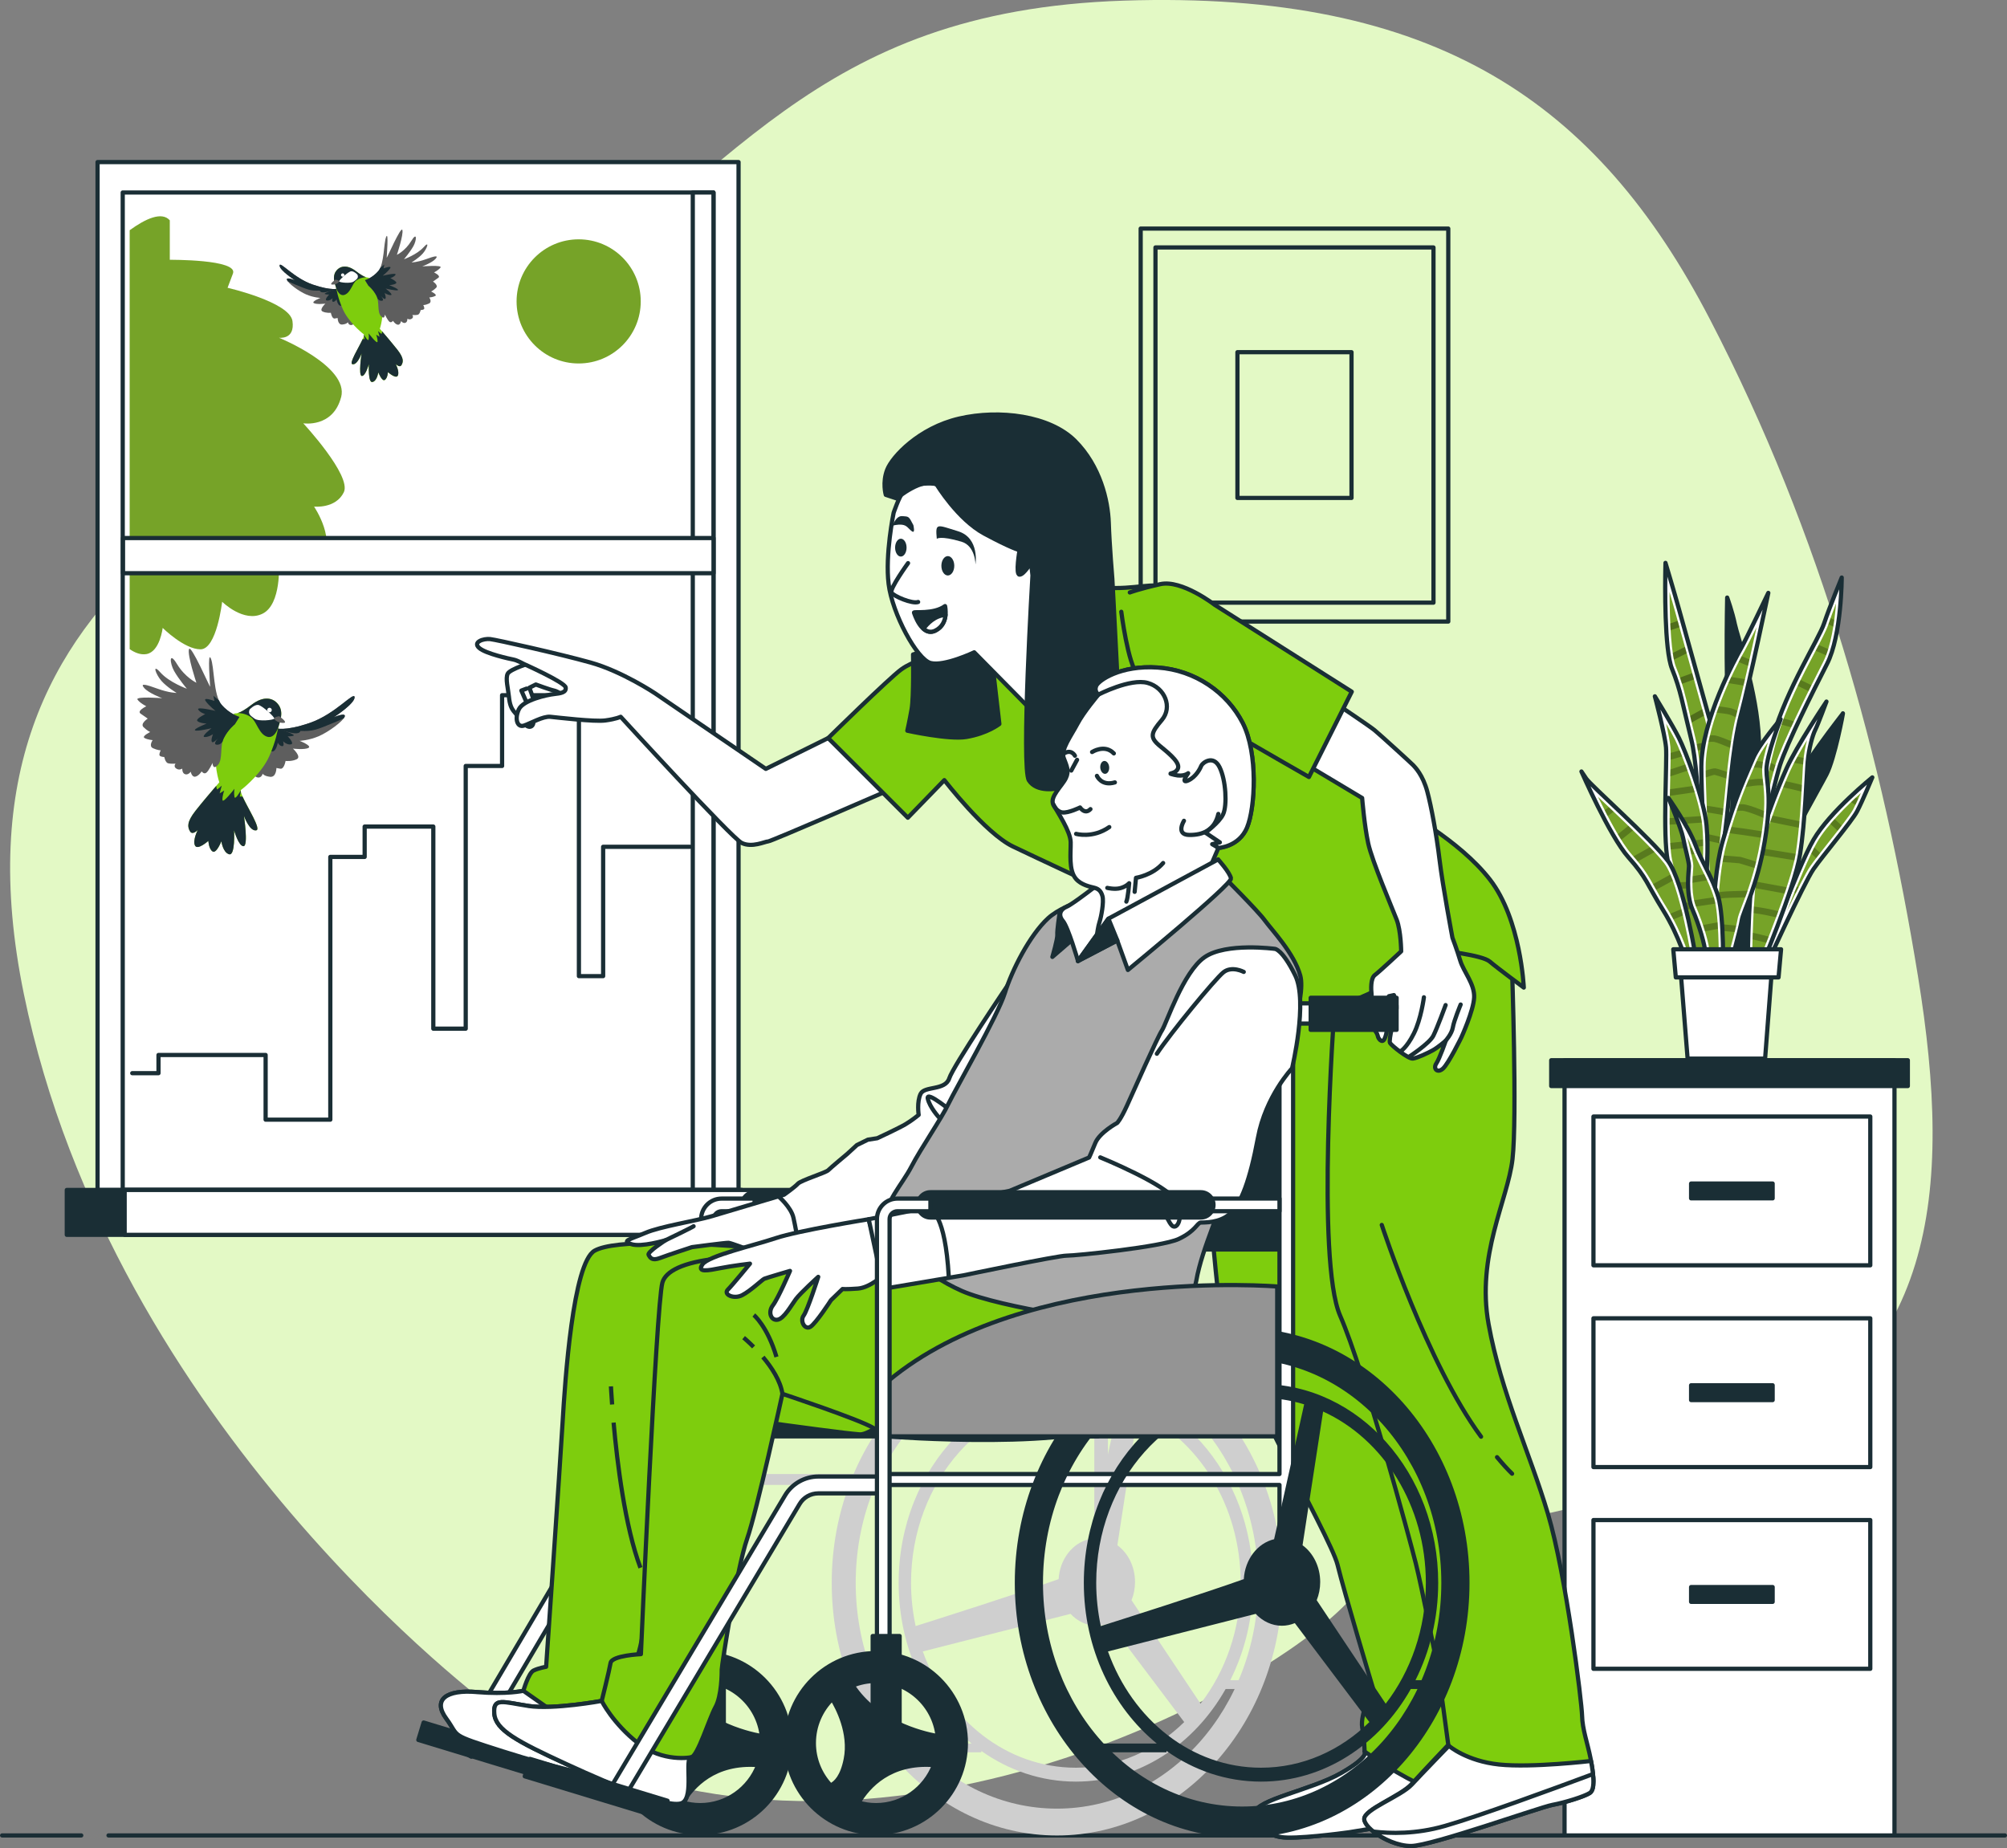 <svg xmlns="http://www.w3.org/2000/svg" id="Livello_2" data-name="Livello 2" viewBox="0 0 476.24 438.54"><rect x="0" y="0" width="476.24" height="438.54" fill="#808080" stroke="none"/><defs><style> .cls-1, .cls-2, .cls-3 { fill: none; } .cls-4, .cls-5, .cls-6, .cls-7, .cls-8, .cls-2 { stroke-linecap: round; stroke-linejoin: round; } .cls-4, .cls-5, .cls-6, .cls-7, .cls-8, .cls-2, .cls-3 { stroke: #1a2e35; } .cls-4, .cls-9 { fill: #1a2e35; } .cls-5 { fill: #949494; } .cls-6, .cls-10 { fill: #7ecd0d; } .cls-7 { fill: #ababab; } .cls-8, .cls-11 { fill: #fff; } .cls-12 { fill: #e3f9c5; } .cls-13 { fill: #cfcfcf; } .cls-14 { fill: #76a328; } .cls-15 { fill: #5e5e5e; } .cls-3 { stroke-miterlimit: 10; } .cls-16 { opacity: .33; } .cls-17 { opacity: .25; } </style></defs><g id="Livello_1-2" data-name="Livello 1"><g><path class="cls-12" d="M116.72,405.14S26.84,339.02,5.66,235.86C-15.52,132.69,71.6,111.87,122.71,76.9,173.82,41.93,192.63,2.58,266.68,.15c74.04-2.43,112.34,24.13,139.06,75.61,26.72,51.48,40.99,104.35,49.38,155.94s4.25,92.81-43.28,113.38c-47.53,20.57-69.59,11.55-92.17,35.23-22.58,23.68-125.63,77.29-202.96,24.82Z"></path><g><line class="cls-2" x1="19.28" y1="435.54" x2=".5" y2="435.54"></line><line class="cls-2" x1="475.74" y1="435.54" x2="25.75" y2="435.54"></line></g><g><rect class="cls-2" x="270.67" y="54.24" width="72.99" height="93.25"></rect><rect class="cls-2" x="274.18" y="58.72" width="65.97" height="84.29"></rect><rect class="cls-2" x="293.63" y="83.57" width="27.07" height="34.59"></rect></g><g><g><path class="cls-8" d="M418.62,230.2s9.48-20.77,11.71-23.98c2.23-3.21,9.06-11.29,10.32-13.66,1.25-2.37,3.63-8.09,3.63-8.09,0,0-10.04,8.09-13.94,14.78s-12.97,31.51-12.97,31.51l1.25-.56Z"></path><path class="cls-14" d="M423.95,216.36c2.6-6.59,5.5-13.55,7.28-16.6,2.36-4.04,7.11-8.68,10.34-11.6-.64,1.45-1.33,2.96-1.83,3.91-.69,1.31-3.42,4.75-5.82,7.79-1.8,2.27-3.49,4.42-4.43,5.77-.98,1.41-3.25,5.95-5.54,10.73Z"></path><g class="cls-17"><path d="M429.79,202.54l1.16,1.1c.3-.39,.62-.8,.95-1.23l-1.4-1.32c-.23,.44-.47,.93-.72,1.45Z"></path><path d="M426.1,211.94c.24-.49,.48-.97,.71-1.42l-.46-.11c-.2,.48-.4,.96-.59,1.45l.35,.08Z"></path><path d="M435.34,194.34c-.35,.39-.69,.78-1.02,1.17l1.74,1.63c.33-.42,.65-.83,.95-1.23l-1.68-1.57Z"></path><path d="M439.22,190.34l1.05,.64c.21-.44,.43-.91,.66-1.41l-.55-.33c-.38,.35-.77,.72-1.17,1.1Z"></path></g></g><path class="cls-4" d="M414.72,230.2s3.07-43.22,2.65-54.66-5.16-24.68-5.72-27.47c-.56-2.79-1.81-6.27-1.81-6.27,0,0-.56,25.65,.84,36.25,1.39,10.6-.56,22.45-.7,28.44-.14,6-1.53,22.87-1.53,22.87l6.27,.84Z"></path><g><path class="cls-8" d="M408.44,229.36s9.06-43.22,12.27-54.52c3.21-11.29,10.88-23.15,12.13-26.91s4.18-10.88,4.18-10.88c0,0,0,13.66-3.49,20.5-3.49,6.83-9.48,18.82-11.15,23.98-1.67,5.16-7.67,32.49-9.34,39.18-1.67,6.69-1.53,9.48-1.53,9.48l-3.07-.84Z"></path><path class="cls-14" d="M409.65,228.62c1.35-6.42,9.15-43.29,12.05-53.49,2.09-7.35,6.07-14.89,8.97-20.4,1.5-2.85,2.69-5.1,3.14-6.46,.47-1.4,1.17-3.28,1.87-5.09-.37,4.42-1.2,10.24-3.07,13.91-4.24,8.32-9.64,19.26-11.22,24.13-1.1,3.41-4.05,16.25-6.41,26.57-1.27,5.56-2.37,10.36-2.95,12.68-1.05,4.2-1.4,6.91-1.51,8.39l-.87-.24Z"></path><g class="cls-17"><path d="M423.25,170.49c-.18,.49-.36,.97-.53,1.46l2.3,.63c.22-.47,.44-.94,.66-1.42l-2.43-.66Z"></path><path d="M421.29,181.59l-1.1-.6c-.12,.5-.25,1.02-.38,1.56l1.04,.57c.16-.6,.31-1.11,.43-1.53Z"></path><path d="M433.86,148.15l1.17,.55c.09-.53,.17-1.07,.24-1.6l-.89-.42c-.19,.52-.36,1.02-.51,1.47Z"></path><path d="M433.32,155.49c.18-.47,.35-.96,.51-1.47l-2.27-.97c-.23,.44-.47,.9-.72,1.38l2.49,1.07Z"></path><path d="M426.58,162.75l2.56,1.24c.23-.46,.46-.93,.69-1.39l-2.57-1.25c-.23,.46-.45,.92-.68,1.39Z"></path></g></g><path class="cls-4" d="M410.25,229.08c.14-.98,8.78-28.58,12.83-37.92,4.04-9.34,14.08-21.47,14.22-21.89,.14-.42-1.95,10.74-3.9,14.5-1.95,3.76-7.25,12.69-11.01,21.33-3.76,8.64-7.95,22.17-8.09,23.01-.14,.84,.42,2.09,.42,2.09l-4.46-1.12Z"></path><g><path class="cls-8" d="M395.2,133.57s0,.35-.02,.97c-.08,4.05-.26,19.65,1.56,24.13,2.09,5.16,2.51,8.37,4.6,16.87,2.09,8.51,2.37,33.6,2.65,35.83,.28,2.23,4.04,18.96,4.04,18.96h4.88s-5.02-51.59-7.25-59.68c-2.23-8.09-6.13-22.03-7.25-26.07-1.12-4.04-3.21-11.01-3.21-11.01Z"></path><path class="cls-14" d="M408.85,229.3c-1.34-5.96-3.64-16.41-3.84-18.06-.06-.51-.14-2.61-.23-5.27-.3-8.46-.85-24.2-2.44-30.68-.56-2.26-.99-4.14-1.38-5.8-1.06-4.59-1.71-7.35-3.27-11.21-1.08-2.67-1.49-10.19-1.53-17.8,.45,1.55,.9,3.11,1.25,4.38,.46,1.68,1.41,5.08,2.52,9.05,1.56,5.58,3.43,12.3,4.73,17.02,2,7.25,6.35,50.76,7.11,58.37h-2.92Z"></path><g class="cls-16"><path d="M401.55,159.73l-2.92,1.06c.17,.5,.33,.99,.48,1.47l2.85-1.03c-.14-.5-.28-1-.42-1.5Z"></path><path d="M396.42,149.54l2.09-.71c-.15-.53-.29-1.03-.42-1.49l-1.76,.6c.02,.55,.05,1.08,.08,1.61Z"></path><path d="M400.24,155.03c-.11-.38-.21-.75-.31-1.12-.04-.13-.07-.27-.11-.4l-2.89,1.43c.08,.58,.17,1.11,.27,1.59l3.04-1.5Z"></path><path d="M405.62,175.92l-3.01,.64c.09,.48,.18,.99,.27,1.53l2.98-.63c-.08-.53-.16-1.05-.24-1.53Z"></path><path d="M404.35,169.82c-.14-.5-.28-1.01-.42-1.54l-2.88,1.6c.12,.5,.24,1.02,.37,1.57l2.94-1.63Z"></path></g></g><g><path class="cls-8" d="M406.02,230.34s-2.31-37.37-2.31-48.37,8.18-25.93,9.41-28.1c1.23-2.17,6.48-13.18,6.48-13.18,0,0-4.32,20.71-6.48,28.82-2.16,8.11-2.78,20.57-3.7,27.37-.93,6.81-1.23,23.03-1.23,26.94s-.15,6.52-.15,6.52h-2.01Z"></path><path class="cls-14" d="M406.99,229.3c-.36-5.95-2.25-37.48-2.25-47.34,0-10.95,8.33-25.92,9.28-27.59,.5-.88,1.62-3.12,2.79-5.52-1.44,6.69-3.44,15.7-4.69,20.39-1.53,5.72-2.3,13.66-2.92,20.04-.27,2.78-.53,5.41-.81,7.46-.93,6.86-1.24,23.28-1.24,27.08,0,2.45-.06,4.39-.11,5.49h-.05Z"></path><g class="cls-17"><path d="M407.87,167.61c-.18,.49-.36,.99-.54,1.5,1.39,.16,2.62,.32,3.1,.46,.33,.09,.84,.33,1.43,.64,.08-.33,.16-.65,.24-.96,.05-.18,.1-.38,.15-.57-.55-.27-1.04-.49-1.4-.59-.54-.15-1.69-.32-2.99-.47Z"></path><path d="M408.18,198.57l-2.91-.63c.02,.53,.05,1.06,.08,1.6l2.69,.58c.05-.54,.09-1.06,.14-1.55Z"></path><path d="M404.74,182.86c0,.5,.01,1.04,.02,1.62,1.04-.36,1.84-.6,2.08-.61,.27,.04,1.37,.39,2.8,.87,.05-.52,.11-1.05,.17-1.58-1.35-.45-2.46-.8-2.8-.83-.38-.04-1.25,.19-2.28,.52Z"></path><path d="M406.74,176.05c.47,.06,1.99,.65,3.8,1.41,.08-.53,.16-1.06,.24-1.58-1.7-.71-3.23-1.29-3.83-1.37-.3-.04-.71-.04-1.2-.01-.13,.53-.24,1.05-.35,1.57,.59-.05,1.07-.07,1.34-.03Z"></path><path d="M412.55,157.09l2.24,.91c.11-.51,.23-1.02,.34-1.53l-1.86-.76c-.21,.39-.45,.85-.73,1.38Z"></path><path d="M410.8,160.65c-.22,.47-.44,.96-.67,1.46l3.59,.56c.12-.5,.23-1,.35-1.51l-3.27-.51Z"></path><path d="M404.98,191.21c.02,.51,.04,1.03,.06,1.56,1.08,.16,2.36,.37,3.74,.62,.05-.5,.11-1.02,.16-1.55-1.38-.25-2.76-.48-3.96-.64Z"></path></g></g><g><path class="cls-8" d="M402.86,230.06s-5.86-19.8-7.11-25.79c-1.25-6-.14-23.7-.42-26.91-.28-3.21-2.65-12.13-2.65-12.13,0,0,4.18,6.83,5.72,9.9,1.53,3.07,6,14.64,6.55,20.77,.56,6.13-.14,11.01,0,14.36,.14,3.35,1.53,19.8,1.53,19.8h-3.63Z"></path><path class="cls-14" d="M403.64,229.03c-1.07-3.65-5.78-19.74-6.87-24.97-.81-3.87-.6-12.94-.44-19.56,.08-3.41,.14-6.1,.04-7.23-.11-1.29-.54-3.42-1.02-5.56,.84,1.45,1.63,2.88,2.14,3.88,1.44,2.89,5.9,14.38,6.45,20.41,.34,3.79,.2,7.17,.08,9.89-.07,1.68-.14,3.14-.08,4.42,.12,2.86,1.12,14.94,1.44,18.72h-1.73Z"></path><g class="cls-17"><path d="M400.42,182.86c-.18-.5-.36-.98-.53-1.45l-3.53,1.18c-.01,.52-.02,1.08-.04,1.65l4.1-1.37Z"></path><path d="M401.67,186.5l-5.41,.78c-.01,.52-.02,1.04-.03,1.57l5.91-.86c-.15-.5-.31-1-.47-1.5Z"></path><path d="M399.16,179.49c-.2-.51-.4-1-.58-1.44l-2.16,.61c0,.47,0,1.01,0,1.61l2.75-.77Z"></path><path d="M403.92,210.3c-.02-.37-.02-.76-.02-1.16l-5.83,.22c.13,.5,.27,1.01,.41,1.53l5.46-.21c0-.14-.01-.28-.02-.39Z"></path><path d="M404.18,214.2h-4.79c.14,.51,.29,1.03,.43,1.55h4.47c-.04-.54-.08-1.06-.12-1.55Z"></path><path d="M404.11,199.19l-7.8,.83c.03,.54,.07,1.06,.11,1.55l7.71-.82c0-.51,0-1.02-.03-1.55Z"></path><path d="M403.84,195.2c-.06-.49-.15-1-.25-1.54l-7.41,.47c0,.52,0,1.04,0,1.55l7.65-.48Z"></path></g></g><g><path class="cls-8" d="M402.59,228.38s-2.93-18.96-6.83-24.12c-3.9-5.16-18.26-17.85-19.38-19.52l-1.12-1.67s6.69,15.34,11.15,20.36,4.32,6.27,8.23,12.55c3.9,6.27,5.58,12.55,5.58,12.55l.28,1.12,2.37,.42-.28-1.67Z"></path><path class="cls-14" d="M401.33,228.74l-.12-.47c-.07-.28-1.76-6.51-5.7-12.84-1.29-2.07-2.12-3.56-2.85-4.88-1.46-2.63-2.43-4.38-5.48-7.81-2.46-2.77-5.68-8.91-8-13.67,.73,.7,1.57,1.49,2.52,2.4,4.61,4.37,10.91,10.36,13.23,13.42,3.7,4.89,6.61,23.47,6.63,23.66l.04,.25-.27-.05Z"></path><g class="cls-17"><path d="M391.5,201.03l-3.9,2.19c.37,.43,.71,.83,1.02,1.2l3.98-2.23c-.35-.37-.72-.76-1.1-1.16Z"></path><path d="M381.76,191.53l-1,.72c.24,.46,.48,.93,.72,1.39l1.42-1.02c-.39-.37-.77-.73-1.14-1.09Z"></path><path d="M387.52,197.04c-.37-.36-.74-.72-1.12-1.09l-2.51,2.01c.27,.46,.54,.91,.81,1.33l2.82-2.26Z"></path><path d="M398.97,215.72l-2.63,1.09c.26,.46,.51,.91,.76,1.36l2.24-.93c-.12-.51-.24-1.01-.37-1.52Z"></path><path d="M396.37,207.52l-4.13,2.27c.14,.25,.28,.5,.42,.76,.11,.19,.22,.39,.33,.59l3.96-2.17c-.19-.51-.38-.99-.58-1.45Z"></path></g></g><g><path class="cls-8" d="M417.37,230.75s8.51-20.08,9.76-28.02c1.25-7.95,1.53-18.68,1.81-21.89,.28-3.21,1.12-6.27,1.81-7.67,.7-1.39,2.65-6.69,2.65-6.69,0,0-7.11,10.6-9.48,15.89-2.37,5.3-6.41,15.48-7.81,23.28-1.39,7.81-1.39,24.54-1.39,24.54l2.65,.56Z"></path><path class="cls-14" d="M415.75,229.36c.02-3.48,.19-16.88,1.37-23.52,1.63-9.12,6.73-20.8,7.73-23.04,.86-1.92,2.37-4.58,3.94-7.17-.39,1.46-.73,3.24-.89,5.13-.08,.86-.15,2.23-.24,3.96-.26,4.8-.65,12.06-1.56,17.86-1.08,6.85-7.79,23.23-9.36,27l-.99-.21Z"></path><g class="cls-17"><path d="M421.44,217.66c.18-.49,.36-.97,.54-1.46-1.04-.24-2.04-.46-2.87-.62-.93-.18-1.94-.33-2.93-.46-.03,.52-.06,1.03-.09,1.55,.93,.12,1.87,.26,2.72,.43,.76,.15,1.67,.35,2.62,.57Z"></path><path d="M426.1,202.61l-7.96-1.28c-.13,.51-.26,1.01-.38,1.51l8.04,1.3c.12-.54,.22-1.06,.3-1.52Z"></path><path d="M425.72,181.04c.72,.1,1.44,.21,2.1,.35,.01,0,.03,0,.04,0,.02-.24,.03-.46,.05-.65,.03-.3,.06-.6,.09-.9-.49-.09-.99-.18-1.51-.26-.28,.5-.54,.99-.78,1.45Z"></path><path d="M416.66,209.2c-.05,.5-.11,1.02-.15,1.55l6.96,1.27c.17-.5,.34-.99,.5-1.48l-7.3-1.34Z"></path><path d="M425.39,185.74c-.56-.12-1.11-.24-1.66-.35-.19,.45-.39,.93-.6,1.46,.63,.13,1.28,.27,1.93,.41,.77,.17,1.59,.37,2.43,.58,.03-.54,.06-1.07,.09-1.58-.75-.19-1.49-.37-2.19-.52Z"></path><path d="M420.06,195.04l6.8,1.38c.05-.52,.1-1.03,.14-1.55l-6.43-1.31c-.17,.49-.34,.98-.51,1.48Z"></path><path d="M416.39,221.45c-.16-.03-.32-.07-.48-.1-.02,.54-.03,1.06-.05,1.57,.07,.01,.13,.03,.2,.04,.96,.21,2.01,.47,3.05,.74,.19-.47,.38-.95,.57-1.45-1.13-.3-2.26-.58-3.3-.81Z"></path></g></g><g><path class="cls-8" d="M406.49,231.03s-.84-20.36,2.23-31.23,5.86-16.45,7.25-19.8c1.39-3.35,6.55-9.34,6.55-9.34,0,0-3.35,8.51-3.35,11.99s1.39,6.27-.42,17.01c-1.81,10.74-5.16,16.73-5.44,18.68s-3.07,11.99-3.07,11.99l-3.76,.7Z"></path><path class="cls-14" d="M407.48,229.8c-.12-4.5-.34-20.62,2.23-29.72,2.53-8.96,4.84-14.25,6.38-17.75,.31-.72,.59-1.36,.83-1.93,.49-1.18,1.51-2.75,2.59-4.24-.73,2.36-1.37,4.89-1.37,6.5,0,.98,.1,1.91,.21,2.89,.31,2.76,.69,6.19-.62,13.94-1.23,7.3-3.2,12.41-4.37,15.47-.58,1.51-.97,2.52-1.07,3.24-.21,1.44-2,8.1-2.87,11.24l-1.95,.36Z"></path><g><path class="cls-17" d="M413.05,203.35c-.05-.02-.11-.03-.16-.03l-3.86-.31c-.1,.5-.19,1.01-.28,1.53l3.94,.31c1.26,.37,2.57,.78,3.66,1.12,.13-.49,.26-.99,.38-1.51-.9-.29-2.09-.65-3.68-1.12Z"></path><path class="cls-17" d="M414.7,211.37c-2.31,.05-5.22,.12-6.06,.24-.17,.02-.42,.06-.73,.11-.04,.53-.08,1.06-.12,1.59,.46-.08,.84-.14,1.06-.17,.68-.09,3.06-.16,5.3-.21,.18-.49,.37-1.01,.56-1.56Z"></path><path class="cls-17" d="M407.46,220.78c1.47,.13,2.91,.26,4.17,.38,.14-.56,.27-1.07,.37-1.52-1.23-.12-2.73-.25-4.5-.41-.02,.53-.03,1.05-.04,1.55Z"></path><path class="cls-17" d="M418.09,197.26c-.55-.08-1.11-.17-1.64-.25-2.03-.31-4.1-.63-5.59-.79-.15,.49-.31,.99-.46,1.51,1.46,.15,3.74,.5,5.81,.81,.57,.09,1.11,.17,1.64,.25,.09-.53,.16-1.04,.23-1.53Z"></path><path class="cls-17" d="M414.4,190.97c-.59-.14-1.18-.17-1.75-.12-.19,.53-.38,1.08-.58,1.65,.64-.14,1.31-.18,1.96-.02,1.3,.32,2.96,.97,4.43,1.6,.05-.58,.1-1.12,.13-1.63-1.4-.59-2.93-1.17-4.19-1.47Z"></path><path class="cls-17" d="M417.66,186.36c.25,0,.52,.02,.79,.06-.03-.3-.06-.59-.09-.87-.03-.24-.05-.47-.08-.7-.21-.02-.42-.04-.62-.04-.79,0-1.78,.11-2.75,.26-.22,.53-.45,1.09-.69,1.68,1.19-.21,2.5-.39,3.45-.39Z"></path><path class="cls-17" d="M416.16,182.17c.73-.04,1.42-.01,1.76,.13,.07,.03,.15,.06,.23,.09,.02-.47,.08-1,.18-1.58-.42-.14-.95-.19-1.5-.2-.2,.48-.43,.99-.68,1.57Z"></path></g></g><g><path class="cls-8" d="M408.86,230.89s.28-13.25-1.12-17.99c-1.39-4.74-3.76-7.95-5.44-12.41-1.67-4.46-6.41-11.15-6.41-11.15,0,0,3.07,7.25,3.49,9.48,.42,2.23,1.39,5.58,1.39,6.69s-.84,6.41,.84,10.32c1.67,3.9,2.93,8.37,3.07,10.32,.14,1.95,.14,4.46,.14,4.46l4.04,.28Z"></path><path class="cls-14" d="M405.84,229.65c-.01-.92-.05-2.34-.13-3.57-.16-2.22-1.54-6.9-3.15-10.65-1.28-2.99-.97-6.98-.81-8.9,.04-.45,.06-.78,.06-1.02,0-.79-.35-2.26-.76-3.96-.23-.96-.47-1.95-.63-2.79,.36,.73,.68,1.44,.92,2.09,.74,1.98,1.62,3.72,2.47,5.41,1.12,2.23,2.18,4.33,2.95,6.93,1.11,3.76,1.12,13.35,1.09,16.59l-2-.14Z"></path><g class="cls-17"><path d="M401.05,201.56c.1,.42,.2,.83,.29,1.22l.74-.13c-.21-.48-.41-.96-.61-1.47l-.49,.09c.02,.1,.05,.19,.07,.29Z"></path><path d="M401.6,209.48l3.5-.59c-.23-.49-.46-.97-.7-1.45l-2.75,.47c-.03,.48-.05,1.02-.05,1.58Z"></path><path d="M406.75,213.2c-.03-.1-.06-.19-.09-.28l-4.68,.69c.12,.51,.27,1.02,.45,1.5l4.61-.68c-.09-.46-.18-.87-.29-1.23Z"></path><path d="M407.66,220.42c-.03-.52-.06-1.05-.1-1.56l-3.47,.64c.17,.5,.33,1,.47,1.49l3.09-.57Z"></path></g></g><g><polygon class="cls-8" points="418.84 251.2 400.45 251.2 398.73 229.61 420.49 229.61 418.84 251.2"></polygon><polygon class="cls-8" points="422.03 231.93 397.65 231.93 397.05 225.26 422.63 225.26 422.03 231.93"></polygon></g></g><g><rect class="cls-8" x="23.15" y="38.46" width="152.1" height="243.92"></rect><path class="cls-14" d="M80.95,94.25c1.92-7.34-14.76-14.11-14.76-14.11,0,0,3.85,.56,3.21-3.95-.64-4.52-15.4-7.9-15.4-7.9l1.28-3.39c1.28-3.39-14.99-3.25-14.99-3.25v-9.37c-1.92-2.16-5.78-.36-9.52,2.35v99.41c1.14,.79,2.56,1.42,3.98,1.17,3.21-.56,3.85-6.21,3.85-6.21,0,0,5.13,5.08,8.98,5.08s5.13-11.29,5.13-11.29c0,0,5.13,5.08,9.62,2.82s3.85-11.86,3.85-11.86c0,0,5.13,3.95,9.62-.56s-1.28-12.98-1.28-12.98c0,0,5.13,.56,7.06-3.39,1.92-3.95-9.62-16.37-9.62-16.37,0,0,7.06,1.13,8.98-6.21Z"></path><rect class="cls-2" x="29.12" y="45.68" width="140.18" height="236.7"></rect><rect class="cls-8" x="164.39" y="45.68" width="4.91" height="236.7"></rect><rect class="cls-8" x="29.19" y="127.68" width="140.12" height="8.34"></rect><g><rect class="cls-4" x="15.85" y="282.37" width="160.16" height="10.65"></rect><rect class="cls-8" x="29.58" y="282.37" width="160.16" height="10.65"></rect></g><circle class="cls-14" cx="137.31" cy="71.52" r="14.73"></circle><polyline class="cls-2" points="163.75 200.94 143.12 200.94 143.12 231.63 137.37 231.63 137.37 164.97 119.14 164.97 119.14 181.76 110.51 181.76 110.51 244.1 102.82 244.1 102.82 196.14 86.53 196.14 86.53 203.34 78.38 203.34 78.38 265.69 63.03 265.69 63.03 250.34 37.61 250.34 37.61 254.66 31.38 254.66"></polyline></g><g><g><path class="cls-15" d="M65.41,172.79s2.01,.84,8.11-1.25c6.1-2.09,10.53-7.61,10.62-6.1s-4.93,4.76-4.93,4.76c0,0,2.93-1.25,2.59-.17s-3.85,3.68-6.19,4.68c-2.34,1-4.51,1.09-4.51,1.09,0,0,3.01,1.17,2.09,1.67-.92,.5-3.68,.17-3.68,.17,0,0,2.09,1.92,.92,2.51-1.17,.59-2.67,.42-2.67,.42,0,0-.33,2.01-1.25,1.84l-.92-.17s0,2.26-1.5,2.09-1.76-.75-1.76-.75c0,0-.17,.84-.92,.92-.75,.08-1.34-.75-1.34-.75,0,0,5.27-9.19,5.35-10.95Z"></path><path class="cls-9" d="M66.67,173.13s3.51,1.17,3.01,1.42-1.42,.17-1.42,.17c0,0,1.76,1.76,.75,1.92s-1.84-.75-1.84-.75c0,0,.42,1.25-.25,1.17-.67-.08-1-.84-1-.84,0,0-.33,2.01-1.25,2.09s-1.09-1.09-1.09-1.09l-1.76,1.34s2.51-5.77,2.59-6.02c.08-.25,2.26,.59,2.26,.59Z"></path><path class="cls-9" d="M65.41,172.79s2.01,.84,8.11-1.25c6.1-2.09,10.53-7.61,10.62-6.1s-4.93,4.76-4.93,4.76c0,0,2.93-1.25,2.59-.17-.04,.12-.11,.25-.22,.4-.41,.22-1.15,.57-2.46,1.1-4.1,1.67-4.76,2.01-7.86,1.92,0,0,0,.92-2.26,.42-1.37-.3-2.73-.76-3.6-1.07,0,0,0,0,0-.01Z"></path><path class="cls-10" d="M55.72,169.28s.92,.33,3.93-2.01c3.01-2.34,5.35-1.67,6.52,.08,1.17,1.76,.25,3.93-.08,5.1-.33,1.17-.5,3.09-2.17,6.94s-5.77,7.36-6.69,8.02,5.18,9.28,3.59,9.61c-1.59,.33-2.93-3.43-2.93-3.43,0,0,1.09,7.11-.08,7.19s-2.26-3.76-2.26-3.76c0,0,.33,6.1-1.17,5.68-1.5-.42-1.84-3.09-1.84-3.09,0,0-1.17,3.01-2.09,2.42-.92-.59-1-2.51-1-2.51,0,0-2.59,2.34-3.18,1.09-.59-1.25,.67-3.68,.67-3.68,0,0-1.25,1.34-1.84,.33-.59-1-.84-2.17,1.34-4.93,2.17-2.76,5.6-6.69,5.6-6.69,0,0-1.59-4.6-.5-8.94,1.09-4.35,2.01-5.93,4.18-7.44Z"></path><path class="cls-9" d="M63.32,174.8c-1.92-.67-2.42-3.59-3.76-4.6-1.34-1-3.01-1-3.01-1,0,0,0-.02,0-.04,.61-.21,1.59-.71,3.09-1.88,3.01-2.34,5.35-1.67,6.52,.08,1.17,1.76,.25,3.93-.08,5.1,0,0-.84,3.01-2.76,2.34Z"></path><path class="cls-15" d="M66.25,169.95s2.17,1.5,1.09,1.59c-1.09,.08-2.17-.59-2.26-1-.08-.42,1.17-.59,1.17-.59Z"></path><path class="cls-11" d="M59.23,168.36s1.09-1.17,2.01-1.09c.92,.08,4.01,2.93,3.84,3.26-.17,.33-3.68,.75-4.68,0-1-.75-1.59-1.09-1.17-2.17Z"></path><path class="cls-15" d="M56.8,170.12s-2.34-.67-4.26-2.93c-1.92-2.26-1.67-9.03-2.51-10.95-.84-1.92-.17,6.35-.17,6.69s-4.6-10.28-5.02-8.86c-.42,1.42,1.76,7.94,1.76,7.94,0,0-2.67-1.25-4.6-4.43-1.92-3.18-1.76-.25-.67,1.67,1.09,1.92,3.01,4.18,3.01,4.18,0,0-4.18-1.5-6.27-3.85-2.09-2.34-1.09,.5,.25,2.01,1.34,1.5,3.59,2.84,3.59,2.84,0,0-1.76,0-4.51-1-2.76-1-4.26-1.42-3.18-.17,1.09,1.25,4.26,2.42,4.26,2.42,0,0-6.44-.5-5.85,.33,.59,.84,2.09,1.59,2.09,1.59,0,0-2.34,1.09-1.34,1.76,1,.67,1.67,1.17,1.67,1.17,0,0-1.84,1.17-1,2.01s1.59,1.17,1.59,1.17c0,0-2.09,1-1.34,1.42,.75,.42,1.92,.5,1.92,.5,0,0-1,1.42,.08,1.92,1.09,.5,1.84,.5,1.84,.5,0,0-.5,.92-.25,1.25,.25,.33,1.09,.33,1.09,.33,0,0,.25,1.34,.92,1.5,.67,.17,1.76,.08,1.76,.08,0,0-.59,.67,.17,1.17,.75,.5,1.42,0,1.42,0,0,0-.08,1.09,.67,1.34,.75,.25,1.34-.59,1.34-.59,0,0,.25,1.34,1.09,1.17,.84-.17,1.5-1.25,1.5-1.25,0,0,.5,.75,1.09,.33,.59-.42,1.5-2.34,1.5-2.34,0,0,0,1.84,1.25,.5,1.25-1.34,.42-4.43,1.42-6.44,1-2.01,2.59-3.26,2.59-3.26"></path><path class="cls-9" d="M51.54,176.72c-1.05,0-.2-1.08,.22-1.54-.38,.4-1.22,1.19-1.47,.88-.33-.42,.25-1.84,.25-1.84,0,0-1.09,.75-2.01,.67s1.67-2.09,1.67-2.09c0,0-3.51,.84-3.93,.5-.42-.33,2.76-1.59,2.76-1.59,0,0-1.59-.08-2.17-.59-.59-.5,1.84-1.67,1.84-1.67,0,0-1.25-.33-1.67-1.09-.42-.75,4.1,.33,4.1,.33,0,0-1.59-1.25-2.34-2.34-.75-1.09,2.09,0,2.09,0l-.25-1.25,1.32,1.1c.17,.38,.37,.72,.6,.99,1.92,2.26,4.26,2.93,4.26,2.93l-1.09,1.76s-1.59,1.25-2.59,3.26c-.13,.25-.22,.52-.3,.8-.23,.39-.63,.78-1.29,.78Z"></path><path class="cls-9" d="M51.31,186.51c.03,.22,.09,.58,.14,.75,.08,.25,1.17-.84,1.17-.84l-.5,1.84,1.09-.67s-.5,1.34-.42,2.26c.08,.92,2.84-2.67,2.84-2.67,0,0-.17,1,0,1.92,.14,.79,1.21-1.01,1.51-1.53-.02,.07-.02,.15,0,.26l-.25,1.19h.66c1.2,2.68,4.48,7.77,3.26,8.02-1.59,.33-2.93-3.43-2.93-3.43,0,0,1.09,7.11-.08,7.19s-2.26-3.76-2.26-3.76c0,0,.33,6.1-1.17,5.68-1.5-.42-1.84-3.09-1.84-3.09,0,0-1.17,3.01-2.09,2.42-.92-.59-1-2.51-1-2.51,0,0-2.59,2.34-3.18,1.09-.59-1.25,.67-3.68,.67-3.68,0,0-1.25,1.34-1.84,.33-.59-1-.84-2.17,1.34-4.93,1.55-1.97,3.75-4.54,4.87-5.85Z"></path><path class="cls-11" d="M63.41,168.49c0,.3,.24,.54,.54,.54s.54-.24,.54-.54-.24-.54-.54-.54-.54,.24-.54,.54Z"></path></g><g><path class="cls-1" d="M59.72,183.97s1.48-1.1,1.65-.44c.16,.66-.6,1.98-.99,1.98s-.11-.77-.11-.77"></path><path class="cls-1" d="M61.37,183.53s.75-.46,.95,.04c.2,.5-.51,1.66-1.06,1.88"></path><path class="cls-1" d="M62.32,183.58s.97,.06,.75,.56c-.22,.49-1.21,.88-1.21,.88"></path></g><g><path class="cls-1" d="M55.79,183.61s1.48-1.1,1.65-.44-.6,1.98-.99,1.98-.11-.77-.11-.77"></path><path class="cls-1" d="M57.44,183.17s.75-.46,.95,.04c.2,.5-.51,1.66-1.06,1.88"></path><path class="cls-1" d="M58.39,183.22s.97,.06,.75,.56-1.21,.88-1.21,.88"></path></g></g><g><g><path class="cls-15" d="M80.23,68.46s-1.49,.62-6.01-.93c-4.53-1.55-7.81-5.64-7.87-4.53-.06,1.12,3.66,3.53,3.66,3.53,0,0-2.17-.93-1.92-.12,.25,.81,2.85,2.73,4.59,3.47,1.74,.74,3.35,.81,3.35,.81,0,0-2.23,.87-1.55,1.24,.68,.37,2.73,.12,2.73,.12,0,0-1.55,1.43-.68,1.86s1.98,.31,1.98,.31c0,0,.25,1.49,.93,1.36l.68-.12s0,1.67,1.12,1.55c1.12-.12,1.3-.56,1.3-.56,0,0,.12,.62,.68,.68s.99-.56,.99-.56c0,0-3.91-6.82-3.97-8.12Z"></path><path class="cls-9" d="M79.3,68.71s-2.6,.87-2.23,1.05c.37,.19,1.05,.12,1.05,.12,0,0-1.3,1.3-.56,1.43,.74,.12,1.36-.56,1.36-.56,0,0-.31,.93,.19,.87s.74-.62,.74-.62c0,0,.25,1.49,.93,1.55,.68,.06,.81-.81,.81-.81l1.3,.99s-1.86-4.28-1.92-4.46c-.06-.19-1.67,.43-1.67,.43Z"></path><path class="cls-9" d="M80.23,68.46s-1.49,.62-6.01-.93c-4.53-1.55-7.81-5.64-7.87-4.53-.06,1.12,3.66,3.53,3.66,3.53,0,0-2.17-.93-1.92-.12,.03,.09,.08,.19,.16,.3,.3,.17,.85,.42,1.82,.82,3.04,1.24,3.53,1.49,5.83,1.43,0,0,0,.68,1.67,.31,1.01-.23,2.03-.56,2.67-.8,0,0,0,0,0-.01Z"></path><path class="cls-10" d="M87.42,65.86s-.68,.25-2.91-1.49c-2.23-1.74-3.97-1.24-4.84,.06-.87,1.3-.19,2.91,.06,3.78s.37,2.29,1.61,5.15c1.24,2.85,4.28,5.46,4.96,5.95,.68,.5-3.84,6.88-2.67,7.13,1.18,.25,2.17-2.54,2.17-2.54,0,0-.81,5.27,.06,5.33s1.67-2.79,1.67-2.79c0,0-.25,4.53,.87,4.22s1.36-2.29,1.36-2.29c0,0,.87,2.23,1.55,1.8s.74-1.86,.74-1.86c0,0,1.92,1.74,2.36,.81,.43-.93-.5-2.73-.5-2.73,0,0,.93,.99,1.36,.25s.62-1.61-.99-3.66c-1.61-2.05-4.15-4.96-4.15-4.96,0,0,1.18-3.41,.37-6.63-.81-3.22-1.49-4.4-3.1-5.52Z"></path><path class="cls-9" d="M81.78,69.95c1.43-.5,1.8-2.67,2.79-3.41,.99-.74,2.23-.74,2.23-.74,0,0,0-.01,0-.03-.45-.16-1.18-.53-2.29-1.39-2.23-1.74-3.97-1.24-4.84,.06-.87,1.3-.19,2.91,.06,3.78,0,0,.62,2.23,2.05,1.74Z"></path><path class="cls-15" d="M79.61,66.35s-1.61,1.12-.81,1.18,1.61-.43,1.67-.74c.06-.31-.87-.43-.87-.43Z"></path><path class="cls-11" d="M84.82,65.18s-.81-.87-1.49-.81-2.98,2.17-2.85,2.42c.12,.25,2.73,.56,3.47,0,.74-.56,1.18-.81,.87-1.61Z"></path><path class="cls-15" d="M86.62,66.48s1.74-.5,3.16-2.17c1.43-1.67,1.24-6.7,1.86-8.12,.62-1.43,.12,4.71,.12,4.96s3.41-7.63,3.72-6.57c.31,1.05-1.3,5.89-1.3,5.89,0,0,1.98-.93,3.41-3.29,1.43-2.36,1.3-.19,.5,1.24-.81,1.43-2.23,3.1-2.23,3.1,0,0,3.1-1.12,4.65-2.85,1.55-1.74,.81,.37-.19,1.49-.99,1.12-2.67,2.11-2.67,2.11,0,0,1.3,0,3.35-.74,2.05-.74,3.16-1.05,2.36-.12-.81,.93-3.16,1.8-3.16,1.8,0,0,4.77-.37,4.34,.25-.43,.62-1.55,1.18-1.55,1.18,0,0,1.74,.81,.99,1.3-.74,.5-1.24,.87-1.24,.87,0,0,1.36,.87,.74,1.49-.62,.62-1.18,.87-1.18,.87,0,0,1.55,.74,.99,1.05-.56,.31-1.43,.37-1.43,.37,0,0,.74,1.05-.06,1.43s-1.36,.37-1.36,.37c0,0,.37,.68,.19,.93s-.81,.25-.81,.25c0,0-.19,.99-.68,1.12s-1.3,.06-1.3,.06c0,0,.43,.5-.12,.87s-1.05,0-1.05,0c0,0,.06,.81-.5,.99s-.99-.43-.99-.43c0,0-.19,.99-.81,.87-.62-.12-1.12-.93-1.12-.93,0,0-.37,.56-.81,.25-.43-.31-1.12-1.74-1.12-1.74,0,0,0,1.36-.93,.37-.93-.99-.31-3.29-1.05-4.77-.74-1.49-1.92-2.42-1.92-2.42"></path><path class="cls-9" d="M90.52,71.38c.78,0,.15-.8-.16-1.15,.29,.3,.9,.89,1.09,.65,.25-.31-.19-1.36-.19-1.36,0,0,.81,.56,1.49,.5,.68-.06-1.24-1.55-1.24-1.55,0,0,2.6,.62,2.91,.37s-2.05-1.18-2.05-1.18c0,0,1.18-.06,1.61-.43s-1.36-1.24-1.36-1.24c0,0,.93-.25,1.24-.81s-3.04,.25-3.04,.25c0,0,1.18-.93,1.74-1.74,.56-.81-1.55,0-1.55,0l.19-.93-.98,.82c-.13,.28-.28,.53-.45,.73-1.43,1.67-3.16,2.17-3.16,2.17l.81,1.3s1.18,.93,1.92,2.42c.09,.19,.17,.39,.22,.6,.17,.29,.46,.58,.96,.58Z"></path><path class="cls-9" d="M90.69,78.63c-.02,.16-.06,.43-.11,.55-.06,.19-.87-.62-.87-.62l.37,1.36-.81-.5s.37,.99,.31,1.67-2.11-1.98-2.11-1.98c0,0,.12,.74,0,1.43-.11,.59-.9-.75-1.12-1.14,.01,.05,.02,.11,0,.19l.19,.88h-.49c-.89,1.99-3.32,5.76-2.42,5.95,1.18,.25,2.17-2.54,2.17-2.54,0,0-.81,5.27,.06,5.33s1.67-2.79,1.67-2.79c0,0-.25,4.53,.87,4.22s1.36-2.29,1.36-2.29c0,0,.87,2.23,1.55,1.8s.74-1.86,.74-1.86c0,0,1.92,1.74,2.36,.81,.43-.93-.5-2.73-.5-2.73,0,0,.93,.99,1.36,.25s.62-1.61-.99-3.66c-1.15-1.46-2.78-3.37-3.61-4.34Z"></path><path class="cls-11" d="M81.72,65.27c0,.22-.18,.4-.4,.4s-.4-.18-.4-.4,.18-.4,.4-.4,.4,.18,.4,.4Z"></path></g><g><path class="cls-1" d="M84.45,76.75s-1.1-.81-1.22-.33c-.12,.49,.45,1.47,.73,1.47s.08-.57,.08-.57"></path><path class="cls-1" d="M83.23,76.43s-.56-.34-.71,.03c-.15,.37,.38,1.23,.79,1.39"></path><path class="cls-1" d="M82.52,76.46s-.72,.05-.56,.41c.16,.37,.9,.65,.9,.65"></path></g><g><path class="cls-1" d="M87.37,76.49s-1.1-.81-1.22-.33,.45,1.47,.73,1.47,.08-.57,.08-.57"></path><path class="cls-1" d="M86.15,76.16s-.56-.34-.71,.03c-.15,.37,.38,1.23,.79,1.39"></path><path class="cls-1" d="M85.44,76.19s-.72,.05-.56,.41c.16,.37,.9,.65,.9,.65"></path></g></g><g><rect class="cls-8" x="371.25" y="251.59" width="78.29" height="183.95"></rect><rect class="cls-4" x="368.09" y="251.59" width="84.62" height="6.12"></rect><g><rect class="cls-8" x="378.11" y="264.95" width="65.69" height="35.3"></rect><rect class="cls-4" x="401.28" y="280.85" width="19.35" height="3.51"></rect></g><g><rect class="cls-8" x="378.11" y="312.83" width="65.69" height="35.3"></rect><rect class="cls-4" x="401.28" y="328.72" width="19.35" height="3.51"></rect></g><g><rect class="cls-8" x="378.11" y="360.7" width="65.69" height="35.3"></rect><rect class="cls-4" x="401.28" y="376.6" width="19.35" height="3.51"></rect></g></g><g><g><g><g><path class="cls-6" d="M282.95,238.09s4.62,57.06,6.3,70.49c1.68,13.43,26.45,55.86,28.13,62.72,1.68,6.86,8.38,29.19,8.38,29.19,0,0-3.08,6.29-2.52,9.43,.56,3.14,.56,5.72,.56,5.72,0,0,1.4,1.14-5.6,5.14-7,4-20.16,6.29-20.44,9.43s2.8,5.14,6.16,5.72c3.36,.57,14.28-.86,16.24-1.14,1.96-.29,20.16-3.43,23.52-3.43s5.6,1.43,6.72-6c1.12-7.43-2.24-22.58-2.24-22.58,0,0-.45-28.84-5.49-47.13-5.04-18.29-15.12-56.3-14.56-58.3,.56-2,3.45-67.18,3.45-67.18l-32.04,2.02-16.56,5.91Z"></path><path class="cls-8" d="M343.68,431.35c3.11,0,5.26,1.21,6.45-4.51-4.5-.89-9.15-1.93-11.6-2.8-5.65-2.02-14.74-8.41-14.74-8.41,0,0,1.4,1.14-5.6,5.14-7,4-20.16,6.29-20.44,9.43-.28,3.14,2.8,5.14,6.16,5.72,3.36,.57,14.28-.86,16.24-1.14,1.96-.29,20.16-3.43,23.52-3.43Z"></path></g><g><path class="cls-6" d="M316.62,239.78s-4.37,59.29,1.38,72.43c5.75,13.14,16.57,53.24,17.96,58.79s5.01,23.77,5.18,24.61c.17,.84,2.52,18.44,2.52,18.44,0,0-6.14,6.46-8.71,9.31-2.58,2.84-11.36,6.05-11.19,8.34,.17,2.3,6.39,6.31,11.23,6.22,4.84-.09,30.37-9.53,33.39-10.13,3.02-.6,7.58-2.09,8.84-2.92,1.26-.83,.92-3.97,.2-7.62s-1.94-6.9-2.01-10.09c-.06-3.19-3.77-33.34-8.1-47.93-4.33-14.58-11.12-28.68-14.08-44.99-2.96-16.31,4.55-29.47,5.67-39.19,1.12-9.72-.12-45.45-.12-45.45l-19.43-18.38-22.73,28.57Z"></path><polygon class="cls-4" points="285.07 240.54 315.48 242.63 340.45 232.31 313.11 233.07 285.07 240.54"></polygon><path class="cls-2" d="M355.23,345.78c1.27,1.52,2.46,2.85,3.57,3.92"></path><path class="cls-2" d="M327.88,290.67s10.76,32.92,23.56,50.25"></path></g><g><path class="cls-8" d="M343.81,414.27s-6.21,6.4-8.82,9.21c-2.61,2.81-11.43,5.92-11.28,8.22,.14,2.3,6.32,6.38,11.16,6.35,4.84-.03,30.47-9.19,33.5-9.75s7.6-2,8.87-2.82c1.27-.82,.97-3.96,.29-7.61,0,0-14.03,1.65-21.8,.84-7.77-.82-11.91-4.42-11.91-4.42Z"></path><path class="cls-8" d="M342.77,433.31c-6.78,1.95-12.9,1.79-16.85,1.32,2.26,1.79,5.87,3.43,8.94,3.41,4.84-.03,30.47-9.19,33.5-9.75s7.6-2,8.87-2.82c.89-.57,1-2.28,.76-4.49-9.71,3.62-27.07,9.99-35.23,12.34Z"></path></g></g><g><g><path class="cls-8" d="M126.48,157.1s-5.43,1.62-6.01,2.77c-.57,1.14,.1,3.53,.29,5.43,.19,1.91,.57,2.86,1.43,3.81,.86,.95,2.67,4,3.91,3.24,1.24-.76-.29-4.1-.29-4.1,0,0,1.72,1.24,1.24-.67-.48-1.91-1.43-4.39-1.43-4.39l1.53-.76s3.34,1.24,4.29,1.43,2.38,1.24,2.38,1.24c0,0,2.1-.1,1.43-2.76s-8.77-5.24-8.77-5.24Z"></path><polyline class="cls-2" points="124.95 163.4 123.72 163.87 125.05 166.92"></polyline></g><path class="cls-8" d="M196.51,175.14h0s-14.79,7.31-14.79,7.31l-26.27-17.92s-7.83-5.22-15.31-7.31c-7.48-2.09-22.27-5.39-23.84-5.57-1.57-.17-4.18,.7-2.61,2.09,1.57,1.39,7.31,2.61,8.18,2.78s2.44,1.04,2.44,1.04c0,0,9.74,4.35,9.92,5.57,.17,1.22-1.22,1.39-2.78,1.57-1.57,.17-7.31,1.39-8.35,3.65s-.35,4.35,1.22,3.83c1.57-.52,4.52-2.26,6.26-2.09,1.74,.17,10.44,1.22,13.05,.87,2.61-.35,3.65-.87,3.65-.87,0,0,26.27,28.71,28.71,29.93s5.57-.35,6.26-.35,28.71-12.18,28.71-12.18l-14.43-12.36Z"></path><path class="cls-6" d="M220.14,156.24s-3.41,.53-6.3,2.62c-2.89,2.1-17.32,16.28-17.32,16.28l18.9,18.9,8.66-8.92s9.71,12.6,16.28,15.75c6.56,3.15,20.24,9.49,20.24,9.49l14.15,14.92,1.57,13.39s23.36,4.73,37.8,1.05c14.44-3.67,27.56-14.18,27.56-14.18,0,0,9.97,1.05,11.81,2.62s8.09,6.19,8.09,6.19c0,0-.7-16.2-8.05-25.65-7.35-9.45-20.78-16.51-23.14-18.08s-14.7-13.65-14.7-13.65c0,0-30.89-33.97-36.14-36.6-5.25-2.62-7.85-.83-14.94-.83s-14.27,3.95-14.27,3.95l-30.2,12.74Z"></path><g><path class="cls-4" d="M216.66,155.3s.17,10.07-.34,12.97c-.51,2.9-1.02,5.12-1.02,5.12,0,0,9.84,2.18,13.98,1.49,5.05-.84,7.86-3.09,7.86-3.09,0,0-1.87-15.98-1.87-16.49s-2.22-2.73-5.63-2.9-12.97,2.9-12.97,2.9Z"></path><path class="cls-8" d="M212.05,121.68s-2.05,9.9-1.19,16.9c.85,7,6.71,17.9,9.96,18.75,3.24,.85,10.35-2.54,10.35-2.54l13.14,13.31s3.58-6.49,3.76-12.63,1.54-21.51,.51-26.8c-1.02-5.29-18.61-11.78-23.9-13.31-5.29-1.54-9.39,0-10.41,1.37-1.02,1.37-2.22,4.95-2.22,4.95Z"></path><path class="cls-2" d="M215.47,133.63s-4.44,6.14-3.93,7c.51,.85,4.95,2.73,6.32,2.22"></path><path class="cls-9" d="M226.44,134.26c0,1.27-.69,2.3-1.53,2.3s-1.53-1.03-1.53-2.3,.69-2.3,1.53-2.3,1.53,1.03,1.53,2.3Z"></path><path class="cls-9" d="M215.12,129.95c0,1.17-.61,2.12-1.36,2.12s-1.36-.95-1.36-2.12,.61-2.12,1.36-2.12,1.36,.95,1.36,2.12Z"></path><path class="cls-4" d="M222.3,115.02s4.95,8.19,11.27,11.61c6.32,3.41,8.36,3.93,8.36,3.93,0,0-1.02,5.8,0,5.8s2.73-2.9,2.73-2.9l.34,3.07s-2.73,45.74-.85,48.65c1.88,2.9,6.49,2.05,7.85,1.71,1.37-.34,13.83-2.56,14-5.29,.17-2.73-2.05-44.21-2.05-44.21,0,0-.68-8.02-.85-13.31-.17-5.29-2.05-13.48-8.02-19.46s-17.92-7.51-27.48-5.29c-9.56,2.22-15.87,9.05-17.07,12.12s-.34,5.97-.34,5.97l2.56,.85s6.32-5.29,9.56-3.24Z"></path><path class="cls-9" d="M222.29,127.87s.69-.85,5.85,.67c3.33,.98,3.33,5.4,3.33,5.4,0,0,1.05-6.27-4.11-7.87-5.16-1.59-5.42-2.07-5.07,1.8Z"></path><path class="cls-9" d="M216.73,124.6s.53,2.12-.35,1.47-1.15-1.41-2.32-1.55c-1.17-.14-2.27,.24-2.27,.24,0,0,.79-2.42,2.32-2.29,1.54,.13,1.5-.05,2.62,2.13Z"></path><g><path class="cls-4" d="M216.89,145.38c-.22-.34,4.61,.47,7.36-1.56,0,0,1.01,4.17-2.29,5.82-3.3,1.65-5.07-4.25-5.07-4.25Z"></path><path class="cls-8" d="M219.13,149.2c.76,.67,1.71,1,2.84,.43,1.73-.87,2.27-2.43,2.4-3.72-2.57,.17-4.37,2.09-5.24,3.28Z"></path></g></g></g></g><g><g><path class="cls-8" d="M307.68,180.06l15.54,9.3s.53,6.6,1.45,10.8c.92,4.19,5.69,15.36,6.74,18.07,1.04,2.71,1.07,7.52,1.07,7.52,0,0-5.17,4.83-6.23,5.62-1.06,.79-.92,3.44-.79,4.62,.13,1.19-1.59,4.62-.79,6.08,.79,1.45,2.11,2.91,2.25,3.7,.13,.79,1.06,1.85,1.59,.79,.53-1.06,.79-2.91,.53-3.7-.26-.79-1.19-3.04-.79-3.7,.4-.66,1.32-2.77,1.32-2.77l1.19-.26s.92,2.25,.53,3.7c-.4,1.45-1.85,7-1.45,7.66,.4,.66,4.36,3.83,5.42,3.7,1.06-.13,3.57-1.32,4.76-1.98,1.19-.66,3.04-2.25,3.04-2.25,0,0-1.45,4.23-2.25,5.42-.79,1.19,.26,2.38,1.59,1.19s4.36-7.4,4.36-7.4c0,0,2.91-6.34,3.04-9.51,.13-3.17-2.51-6.08-3.3-8.72-.79-2.64-1.85-5.42-1.85-5.42,0,0-2.32-12.31-3.06-18.49-.74-6.18-1.99-12.76-2.9-16.16-1.07-4.03-2.96-5.86-3.36-6.3-.4-.44-7.91-7.27-9.15-8.29s-8.65-5.97-8.65-5.97l-9.82,12.75Z"></path><path class="cls-2" d="M337.88,236.65s-.66,5.15-2.38,8.59-3.17,4.23-3.17,4.23"></path><path class="cls-2" d="M343.03,238.5s-1.98,5.42-2.91,7.27c-.92,1.85-5.81,5.02-5.81,5.02"></path><path class="cls-2" d="M343.03,246.96s1.45-1.59,1.72-3.17c.26-1.59,1.85-5.42,1.85-5.42"></path></g><path class="cls-6" d="M266.07,145.17s1.58,12.51,3.9,14.93c2.32,2.42,40.63,24.28,40.63,24.28l10.16-20.24-32.56-20.64s-7.79-6.03-12.89-4.88c-5.09,1.15-7.22,1.97-7.22,1.97"></path></g></g><g><rect class="cls-4" x="264.63" y="244.81" width="40.64" height="51.68"></rect><g><g><polygon class="cls-13" points="282.95 238.09 259.57 238.09 259.57 242.89 259.67 242.89 259.67 349.78 166.23 349.78 166.23 352.36 259.67 352.36 259.67 374.22 262.9 374.22 262.9 352.36 262.9 349.78 262.9 242.89 282.95 242.89 282.95 238.09"></polygon><rect class="cls-4" x="267.06" y="236.77" width="20.39" height="7.61"></rect></g><g><path class="cls-13" d="M250.81,315.63c-29.52,0-53.45,26.85-53.45,59.96s23.93,59.96,53.45,59.96,53.45-26.85,53.45-59.96-23.93-59.96-53.45-59.96Zm0,113.55c-26.38,0-47.76-23.99-47.76-53.58s21.38-53.58,47.76-53.58,47.76,23.99,47.76,53.58-21.38,53.58-47.76,53.58Z"></path><path class="cls-13" d="M297.78,398.69h-5.84c3.43-6.83,5.39-14.71,5.39-23.1,0-26.05-18.82-47.17-42.05-47.17-10,0-19.18,3.93-26.4,10.47h-16.81v2.09h14.66c-8.3,8.62-13.49,20.93-13.49,34.62,0,15.67,6.82,29.55,17.31,38.13h-15.92v2.09h18.23v-.33c6.49,4.6,14.18,7.28,22.43,7.28,14.96,0,28.09-8.78,35.54-21.98h6.95v-2.09Zm-3.38-23.1c0,10.97-3.6,21-9.53,28.69l-16.37-24.56c.53-1.32,.83-2.77,.83-4.31,0-3.67-1.67-6.89-4.19-8.73l4.88-31.73c14.3,6.53,24.38,22.26,24.38,40.65Zm-39.11-43.88c3.54,0,6.97,.54,10.23,1.53-.68,3.08-4.77,21.55-7.13,32.01-3.93,.93-6.92,4.78-7.19,9.47-9.76,3.48-29.44,9.72-33.93,11.14-.7-3.29-1.09-6.73-1.09-10.27,0-24.23,17.51-43.88,39.11-43.88Zm-36.32,60.17l35.06-8.92c1.62,1.74,3.8,2.82,6.21,2.82,1.08,0,2.11-.23,3.07-.62l17.69,23.48c-6.88,6.74-15.86,10.83-25.71,10.83-16.47,0-30.55-11.42-36.32-27.59Z"></path></g></g><path class="cls-8" d="M111.81,416.84l-3.43-2.05,35.39-59.96c1.64-2.75,4.66-4.46,7.87-4.46h16.01v4h-16.01c-1.81,0-3.51,.96-4.43,2.52l-35.39,59.96Z"></path><path class="cls-4" d="M167.99,340.84h92.57v-35.56s-59.46-4.9-92.26,22.38l-.31,13.18Z"></path><g><rect class="cls-2" x="243.23" y="284.41" width="20.78" height="3"></rect><path class="cls-9" d="M243.23,289.41h-64.17c-1.93,0-3.5-1.57-3.5-3.5s1.57-3.5,3.5-3.5h64.17c1.93,0,3.5,1.57,3.5,3.5s-1.57,3.5-3.5,3.5Z"></path><path class="cls-8" d="M169.37,389.14h-3v-99.87c0-2.67,2.18-4.85,4.85-4.85h7.84v3h-7.84c-1.02,0-1.85,.83-1.85,1.85v99.87Z"></path><path class="cls-4" d="M165.36,388.22v21.69s-1.55,5.09-1.37,7.08c.32,3.56,7.76-7.08,7.76-7.08v-21.69h-6.39Z"></path><path class="cls-4" d="M166.13,392.28c-11.79,0-21.34,9.56-21.34,21.34s9.56,21.34,21.34,21.34,21.34-9.56,21.34-21.34-9.56-21.34-21.34-21.34Zm14.64,19.7c-4.17-.76-14.56-3.47-20.15-12.02,1.7-.69,3.56-1.08,5.51-1.08,7.58,0,13.82,5.73,14.64,13.1Zm-25.01-8.82c1.24,2.03,4.46,8.06,3.21,14.3-.82,4.11-2.35,5.65-3.59,6.21-2.46-2.63-3.98-6.16-3.98-10.05,0-4.09,1.67-7.79,4.36-10.46Zm10.38,25.19c-1.44,0-2.82-.22-4.13-.6,2.27-3.85,7.48-9.7,17.9-8.91-2.11,5.55-7.47,9.51-13.76,9.51Z"></path></g><g><path class="cls-8" d="M326.9,238.09h-19.38c-2.21,0-4.01,1.8-4.01,4.01v.79h.1v106.89h-93.43v2.59h93.43v21.86h3.23V242.89h20.06v-4.8Z"></path><rect class="cls-4" x="311.01" y="236.77" width="20.39" height="7.61"></rect></g><rect class="cls-4" x="99.18" y="413.62" width="34.1" height="4.32" transform="translate(126.09 -15.83) rotate(16.93)"></rect><g><path class="cls-6" d="M213.98,299.73s-63.28-8.35-72.88-2.95c-5.15,2.9-7.01,30.67-7.61,40.87-.6,10.2-3.9,57.87-3.9,57.87,0,0-1.8,.3-3,.9s-2.4,4.8-2.4,4.8c0,0-3.9,.9-11.09,.3-7.2-.6-10.5,1.8-7.2,6.3,3.3,4.5,.3,3.6,13.49,7.8,13.19,4.2,20.39,5.4,20.39,5.4,0,0,3.9,2.4,5.7,.6,1.8-1.8,1.5-4.8,1.2-8.1-.3-3.3,1.2-11.39,1.2-12.29s4.5-6.9,5.1-17.69c.6-10.8,.9-12.29,1.2-14.69,.3-2.4,5.1-34.48,5.1-34.48,0,0,38.14,5.5,44.68,6,6.54,.5,37.2-34.04,37.2-34.04l-27.18-6.58Z"></path><path class="cls-3" d="M145.6,337.58c.85,9.48,2.7,24.67,6.37,34.44"></path><path class="cls-3" d="M144.97,328.98s.08,1.63,.28,4.3"></path><path class="cls-8" d="M113.1,401.51c-7.2-.6-10.5,1.8-7.2,6.3,3.3,4.5,.3,3.6,13.49,7.8,13.19,4.2,20.39,5.4,20.39,5.4,0,0,3.9,2.4,5.7,.6,1.65-1.65,1.53-4.3,1.27-7.27-2.39-.55-6.41-1.71-9.33-3.8-4.41-3.15-13.23-9.32-13.23-9.32,0,0-3.9,.9-11.09,.3Z"></path></g><g><g><path class="cls-8" d="M186.05,283.49s-13.14,3.93-17.11,5.1c-3.97,1.18-12.21,2.42-15.83,3.98s-5.72,1.87-3.31,2.66c2.4,.79,8.14-.94,8.14-.94,0,0-4.43,2.83-4.04,3.49s.79,1.46,2.68,.75c1.89-.72,7.61-2.59,7.61-2.59,0,0,8.12-1.08,8.7-1.03,.58,.06,4.67,1.6,4.67,1.6,0,0-3.39,3.1-4.82,4.04-1.43,.94-3.1,4.07-1.6,4.56,1.5,.49,3.91-2.46,5.92-3.34,2.01-.88,5.53-2.13,7.18-3.53,1.65-1.4,4.87-4.8,4.87-4.8,0,0,1.46-4.64-3.08-9.93Z"></path><path class="cls-8" d="M157.94,294.29s6.13-2.94,6.64-3.31"></path></g><path class="cls-8" d="M239.2,233.68s-13,19.24-13.95,22.2c-.95,2.96-5.85,1.77-6.79,3.67-.94,1.9-.47,5.01-.47,5.01,0,0-1.55,1.29-3.16,2.24-1.61,.95-6.67,3.3-6.67,3.3l-2.22,.34-2.61,1.28-2.3,2.11s-3.88,3.23-4.49,3.85c-.61,.62-6.46,2.39-7.21,3.21-.75,.82-3.28,2.61-3.28,2.61l-1.34,.38s3.01,2.54,3.57,5.1c.56,2.56,.74,3.77,.85,4.45,.1,.69,12.31-1.86,12.31-1.86,0,0,4.71,1.05,6.88,.37,2.17-.68,8.54-2.52,9.31-3.17,.78-.65,18.26-29.55,19.66-31.88,1.4-2.33,6.34-22.82,5.2-24.58-1.14-1.77-3.29,1.38-3.29,1.38Z"></path><path class="cls-2" d="M226.24,264.09s-6.54-5.49-6.09-3.4c.46,2.09,2.68,4.49,2.68,4.49"></path></g><g><path class="cls-6" d="M278.51,317.22s-36.48-11.82-70.67-16.61c-34.18-4.8-49.16-1.65-50.66,3.75s-5.1,88.16-5.1,88.16c0,0-6.9,.3-7.2,2.1-.3,1.8-2.1,9-2.1,9,0,0-11.39,2.1-17.39,1.2-6-.9-8.4-2.1-8.1,1.8,.3,3.9,5.4,6.6,17.09,11.99,11.69,5.4,24.94,10.81,27.61,9.16,2.67-1.66,.4-10.57,1.99-10.76,1.58-.19,4.28-9.19,5.78-11.89,1.5-2.7,1.5-8.1,1.5-9s3.6-23.99,6-30.89c2.4-6.9,8.4-34.48,8.4-34.48,0,0,18.35,6.1,21.59,8.1l3.24,2s47.13,3.7,57.33-4.4c10.2-8.1,10.68-19.22,10.68-19.22Z"></path><path class="cls-3" d="M181.03,322.02c2.07,2.46,4.16,5.61,4.63,8.72"></path><path class="cls-3" d="M176.45,317.42s1.01,.83,2.37,2.2"></path><path class="cls-3" d="M178.87,312.04s3.23,2.69,5.38,9.95"></path><path class="cls-8" d="M125.39,404.81c-6-.9-8.4-2.1-8.1,1.8,.3,3.9,5.4,6.6,17.09,11.99,11.69,5.4,24.94,10.81,27.61,9.16,2.67-1.66,.4-10.57,1.99-10.76,0,0-6.61,1.31-12.59-3.37-5.98-4.68-8.62-10.01-8.62-10.01,0,0-11.39,2.1-17.39,1.2Z"></path></g><g><path class="cls-4" d="M294.75,315.63c-29.52,0-53.45,26.85-53.45,59.96s23.93,59.96,53.45,59.96,53.45-26.85,53.45-59.96-23.93-59.96-53.45-59.96Zm0,113.55c-26.38,0-47.76-23.99-47.76-53.58s21.38-53.58,47.76-53.58,47.76,23.99,47.76,53.58-21.38,53.58-47.76,53.58Z"></path><path class="cls-9" d="M341.72,398.69h-5.84c3.43-6.83,5.39-14.71,5.39-23.1,0-26.05-18.82-47.17-42.05-47.17-10,0-19.18,3.93-26.4,10.47h-16.81v2.09h14.66c-8.3,8.62-13.49,20.93-13.49,34.62,0,15.67,6.82,29.55,17.31,38.13h-15.92v2.09h18.23v-.33c6.49,4.6,14.18,7.28,22.43,7.28,14.96,0,28.09-8.78,35.54-21.98h6.95v-2.09Zm-3.38-23.1c0,10.97-3.6,21-9.53,28.69l-16.37-24.56c.53-1.32,.83-2.77,.83-4.31,0-3.67-1.67-6.89-4.19-8.73l4.88-31.73c14.3,6.53,24.38,22.26,24.38,40.65Zm-39.11-43.88c3.54,0,6.97,.54,10.23,1.53-.68,3.08-4.77,21.55-7.13,32.01-3.93,.93-6.92,4.78-7.19,9.47-9.76,3.48-29.44,9.72-33.93,11.14-.7-3.29-1.09-6.73-1.09-10.27,0-24.23,17.51-43.88,39.11-43.88Zm-36.32,60.17l35.06-8.92c1.62,1.74,3.8,2.82,6.21,2.82,1.08,0,2.11-.23,3.07-.62l17.69,23.48c-6.88,6.74-15.86,10.83-25.71,10.83-16.47,0-30.55-11.42-36.32-27.59Z"></path></g><path class="cls-8" d="M147.61,427.42l-3.43-2.05,42.12-70.54c1.64-2.75,4.66-4.46,7.87-4.46h16.01v4h-16.01c-1.81,0-3.51,.96-4.43,2.52l-42.12,70.54Z"></path><rect class="cls-4" x="124.43" y="422.25" width="34.1" height="4.32" transform="translate(129.7 -22.81) rotate(16.93)"></rect><g><path class="cls-7" d="M290.08,207.75s8.45,8.44,10,10.6,7.02,7.85,8.46,13.16-3.99,20.41-6.18,23.54c-2.19,3.14-9.19,18.18-10.77,24.77-1.58,6.59-6.38,16.39-7.71,24.01s-11.09,9.24-15.03,9.89-31.47-3.37-40.62-7.39c-9.15-4.02-17.92-12.09-18.09-16.62-.17-4.53,3.86-8.51,6.13-12.88s7.11-11.38,8.75-14.83c1.64-3.45,11.75-21,13.42-26.37s5.89-13.73,10.27-17.74c4.38-4,15.6-6.96,27.43-8.73,11.83-1.78,13.94-1.41,13.94-1.41Z"></path><g><path class="cls-4" d="M251.38,217.02s-.57,3.78-.49,4.78c.08,1-1.17,5.27-1.17,5.27l6.03-5.21s-1.66-4.91-4.37-4.85Z"></path><path class="cls-8" d="M261.22,209.36s-6.74,5.26-8.12,5.8c-1.39,.54-2.14,1.89-.88,3.38,1.26,1.49,3.58,9.51,3.58,9.51,0,0,7.3-7.17,7.8-8.08,.5-.9-.37-8.6-2.38-10.61Z"></path></g><g><path class="cls-8" d="M260.67,164.81s-3.54,4.15-5.03,7c-1.5,2.85-3.96,6.06-3.24,8.02s1.38,3.06,.51,4.85c-.86,1.79-3.94,4.47-2.95,6.27s4.05,6.31,4.1,8.89-.53,6.59,1.23,8.68c1.26,1.49,3.43,1.9,4.3,2.12,.87,.22,1.62,.6,2.01,2,.39,1.41-.33,5.06-.68,6.09-.35,1.03-.62,3.07-.62,3.07l26.65-15.56,2.18-5.06s4.84-.23,6.77-4.83,2.65-17.61-1.04-24.81-11.23-12.52-20.13-13.14c-8.9-.62-14.18,3.1-14.65,4.43-.47,1.33,.58,1.97,.58,1.97Z"></path><path class="cls-8" d="M295.91,196.36c1.93-4.61,2.65-17.61-1.04-24.81s-11.23-12.52-20.13-13.14c-8.9-.62-14.18,3.1-14.65,4.43-.47,1.33,.58,1.97,.58,1.97,0,0,7.55-3.89,11.64-2.76,4.08,1.13,6,5.73,3.38,8.81-2.62,3.08-2.97,4.11-.38,6.22,2.59,2.1,4.88,4.09,4.13,5.44-.75,1.35-2.94,.8-.75,1.35,2.18,.55,3.25-.39,3.25-.39,0,0-1.94,2.59-.01,1.73,1.93-.87,2.91-2.96,3.15-3.55,.24-.59,2.79-2.66,4.31,.39,1.52,3.05,1.83,9.07,.85,11.16-.98,2.09-4.24,4.35-4.24,4.35l3.46,2.33-1.82,.43,1.5,.89s4.84-.23,6.77-4.83Z"></path><path class="cls-2" d="M255.35,197.87s3.94,1.14,7.87-1.61"></path><path class="cls-2" d="M249.96,190.94s.7,1.67,2.14,1.85c1.44,.18,4.19-1.18,4.19-1.18,0,0,1.14,1.78,2.46,.39"></path><path class="cls-2" d="M259.14,178.45s2.99-1.95,5.16,.33"></path><path class="cls-2" d="M255.07,179.33s-.84-1.66-2.61-.52"></path><path class="cls-9" d="M263.2,182.02c.06,.85-.36,1.57-.94,1.61s-1.11-.61-1.18-1.45c-.06-.85,.36-1.57,.94-1.61,.59-.04,1.11,.61,1.18,1.45Z"></path><path class="cls-2" d="M260.29,184.11s1.05,2.51,4.26,1.55"></path><path class="cls-2" d="M262.75,210.69s1.75,.44,3.14,.05c1.4-.39,2.05-1.16,2.05-1.16,0,0-.29,3.62-.67,4.37"></path><path class="cls-2" d="M269.24,211.63l.32-3.33s3.95-.59,6.44-3.51"></path><path class="cls-2" d="M280.94,194.77s-2.03,3.32,1.26,3.36c3.29,.04,6.05-1.18,6.9-4.99"></path><line class="cls-2" x1="255.58" y1="180.3" x2="254.2" y2="182.85"></line></g><g><path class="cls-8" d="M289.06,203.93l-26.05,14.07-7.23,10.05,9.33-4.88,2.53,7s24.71-20.3,24.46-21.72c-.25-1.42-3.06-4.51-3.06-4.51Z"></path><polygon class="cls-4" points="265.13 223.16 263.02 218 255.79 228.05 265.13 223.16"></polygon></g><path class="cls-8" d="M206.12,289.32s-16.62,2.67-22.03,4.48c-5.41,1.81-15.98,4.19-17.39,6.22-1.41,2.03,1.33,1.47,4.23,.9,2.9-.57,7.03-1.06,7.03-1.06,0,0-4.12,5.03-5.25,6.17-1.13,1.13,1.39,2.34,3.4,1.31,2-1.03,4.75-3.68,5.25-3.9,.5-.21,6.1-1.86,6.1-1.86,0,0-2.8,6.51-4.06,8.17s-.41,3.7,1.13,3.41c1.54-.29,3.21-3.39,4.31-4.87,1.1-1.48,5.32-5.3,5.32-5.3,0,0-2.52,7.88-3.46,9.18-.94,1.3,.27,3.48,1.59,2.68,1.33-.8,4.89-6.32,4.89-6.32l2.75-2.66s.7,.12,3.63-.1c2.93-.22,6.17-3.27,6.17-3.27l-3.61-13.18Z"></path><g><path class="cls-8" d="M302.51,225.16s-11.56-1.56-16.67,1.97c-5.11,3.54-9.03,15.72-10.12,17.38-1.09,1.66-6.86,14.68-8.34,17.94-1.49,3.26-2.29,4.02-2.29,4.02,0,0-4.16,2.24-5.19,4.77-1.02,2.52-1.47,3.43-1.47,3.43l-18.82,7.9-16.22,3.33-17.25,3.41,3.51,16.51,19.01-3.2s22.36-4.68,24.44-4.66c2.08,.02,22.56-2.07,26.58-3.95,4.02-1.88,4.39-3.83,5.25-3.9s4.35,.19,6.95-2.1,4.76-8.05,6.61-17.98c1.84-9.93,8.1-16.52,8.1-16.52,0,0,3.82-15.85,.74-22.08-3.08-6.23-4.81-6.27-4.81-6.27Z"></path><path class="cls-2" d="M261.08,274.64s16.23,6.61,18.08,10.47c1.85,3.86,.11,6.99-1.13,5.65-1.24-1.33-3.39-7.31-3.39-7.31"></path><path class="cls-2" d="M295.13,230.63s-2.81-1.5-4.81,.08c-2,1.58-12.63,14.53-15.81,19.34"></path><path class="cls-8" d="M220.96,287.26s3.32,.75,4.17,15.67"></path></g></g><path class="cls-5" d="M210.5,340.84h92.57v-35.56s-59.46-4.9-92.26,22.38l-.31,13.18Z"></path><g><rect class="cls-8" x="284.95" y="284.41" width="18.66" height="3"></rect><path class="cls-9" d="M284.95,289.41h-64.17c-1.93,0-3.5-1.57-3.5-3.5s1.57-3.5,3.5-3.5h64.17c1.93,0,3.5,1.57,3.5,3.5s-1.57,3.5-3.5,3.5Z"></path><path class="cls-8" d="M211.09,389.14h-3v-99.87c0-2.67,2.18-4.85,4.85-4.85h7.84v3h-7.84c-1.02,0-1.85,.83-1.85,1.85v99.87Z"></path><path class="cls-4" d="M207.08,388.22v21.69s-1.55,5.09-1.37,7.08c.32,3.56,7.76-7.08,7.76-7.08v-21.69h-6.39Z"></path><path class="cls-4" d="M207.85,392.28c-11.79,0-21.34,9.56-21.34,21.34s9.56,21.34,21.34,21.34,21.34-9.56,21.34-21.34-9.56-21.34-21.34-21.34Zm14.64,19.7c-4.17-.76-14.56-3.47-20.15-12.02,1.7-.69,3.56-1.08,5.51-1.08,7.58,0,13.82,5.73,14.64,13.1Zm-25.01-8.82c1.24,2.03,4.46,8.06,3.21,14.3-.82,4.11-2.35,5.65-3.59,6.21-2.46-2.63-3.98-6.16-3.98-10.05,0-4.09,1.67-7.79,4.36-10.46Zm10.38,25.19c-1.44,0-2.82-.22-4.13-.6,2.27-3.85,7.48-9.7,17.9-8.91-2.11,5.55-7.47,9.51-13.76,9.51Z"></path></g></g></g></g></svg>